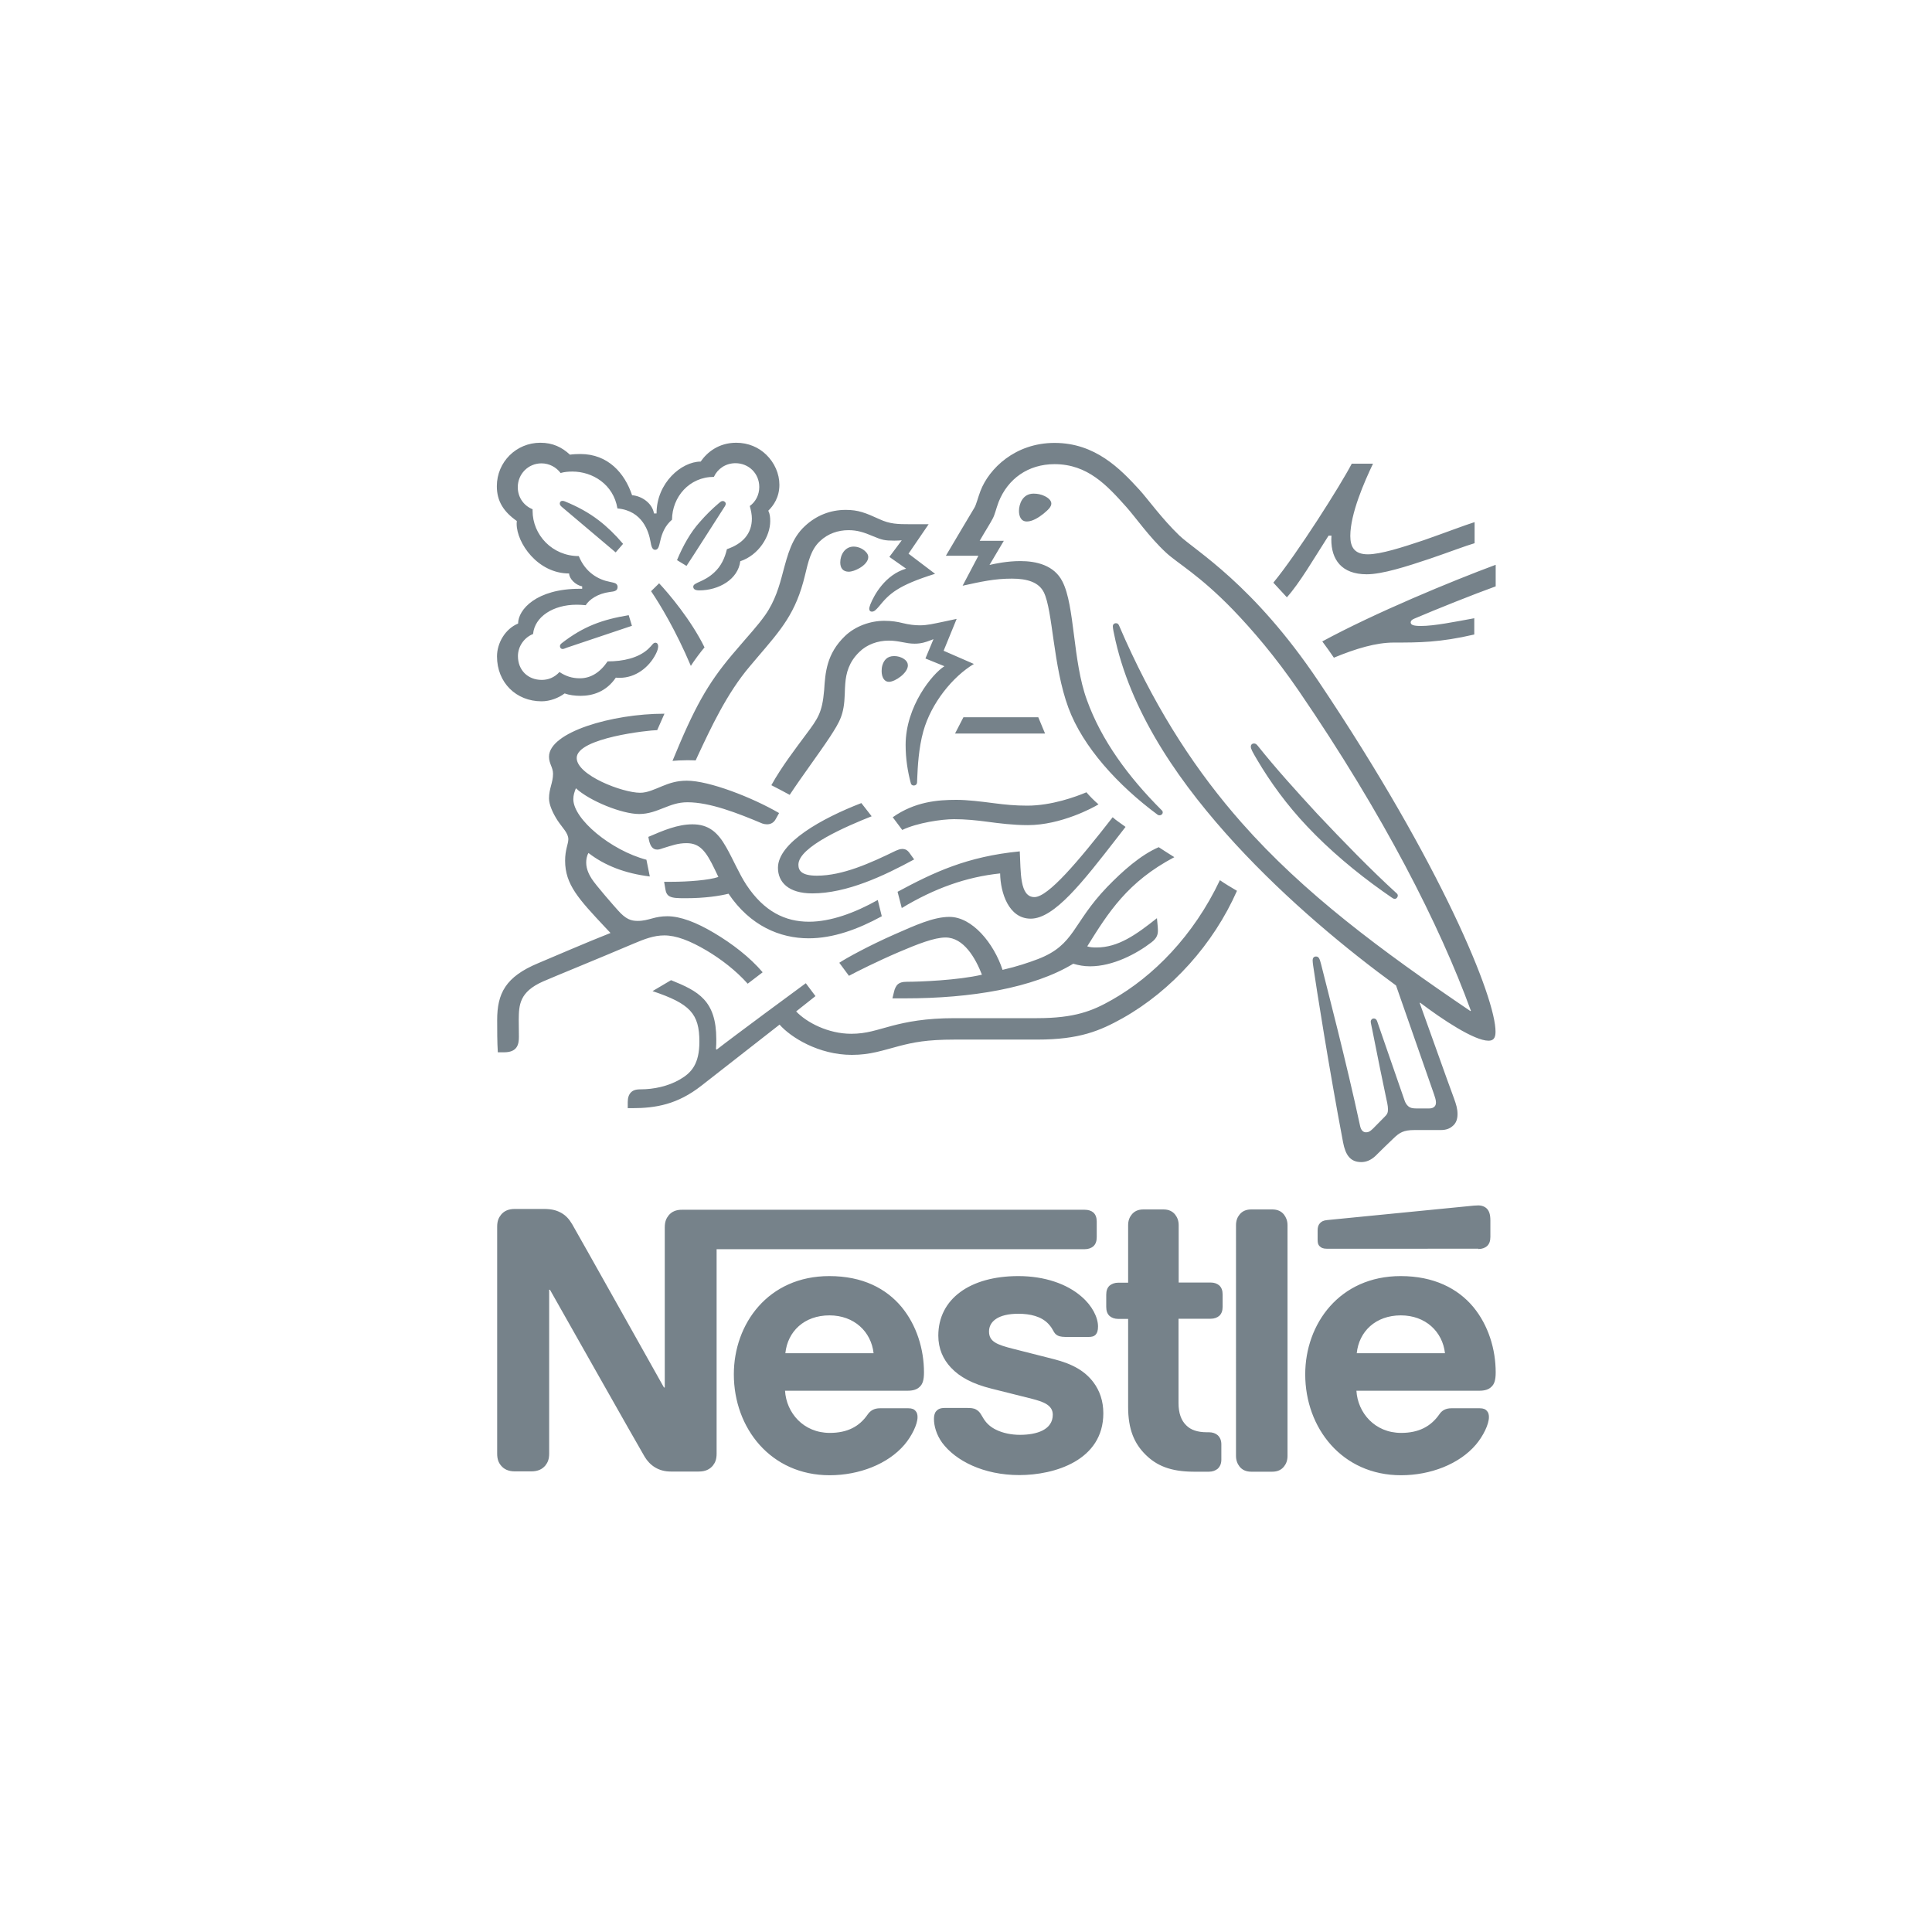 <svg xmlns="http://www.w3.org/2000/svg" xmlns:xlink="http://www.w3.org/1999/xlink" id="Capa_1" x="0px" y="0px" viewBox="0 0 120 120" style="enable-background:new 0 0 120 120;" xml:space="preserve"><style type="text/css">	.st0{fill:#76828A;}</style><g>	<path class="st0" d="M41.53,75.49c-0.15,0.19-0.24,0.39-0.24,0.75v9.94h-0.05c0,0-5.44-9.7-5.7-10.14  c-0.19-0.32-0.39-0.54-0.67-0.7c-0.27-0.15-0.56-0.25-1.1-0.25h-1.79c-0.42,0-0.68,0.14-0.86,0.36c-0.15,0.19-0.24,0.39-0.24,0.75  v14.08c0,0.36,0.09,0.57,0.24,0.75c0.18,0.22,0.45,0.36,0.86,0.36h1.02c0.42,0,0.68-0.14,0.87-0.36c0.15-0.19,0.24-0.39,0.24-0.75  V80.11h0.05c0,0,5.65,10,5.88,10.37c0.32,0.53,0.85,0.92,1.62,0.92h1.74c0.42,0,0.68-0.14,0.87-0.36c0.15-0.19,0.24-0.39,0.24-0.75  v-12.7h22.86c0.23,0,0.41-0.07,0.54-0.18c0.14-0.13,0.21-0.31,0.21-0.57v-0.96c0-0.26-0.07-0.44-0.21-0.57  c-0.13-0.11-0.31-0.17-0.54-0.17H42.39C41.98,75.13,41.71,75.27,41.53,75.49 M81.91,42.34c-4.07-6.07-7.65-8.12-8.66-9.08  c-1.1-1.06-1.95-2.26-2.48-2.84c-1.19-1.3-2.74-2.91-5.27-2.91c-2.45,0-4.07,1.6-4.6,2.98c-0.15,0.39-0.27,0.88-0.38,1.05  c-0.24,0.39-1.33,2.24-1.77,2.98h2.02l-0.98,1.86c1.15-0.25,1.97-0.44,3.06-0.44c0.97,0,1.67,0.23,1.98,0.84  c0.57,1.14,0.57,4.59,1.53,7.18c0.9,2.44,3.09,4.83,5.55,6.65c0.03,0.02,0.07,0.03,0.11,0.03c0.12,0,0.2-0.09,0.2-0.17  c0-0.07-0.02-0.11-0.08-0.16c-2.06-2.06-3.73-4.33-4.63-6.83c-0.89-2.43-0.74-5.84-1.52-7.36c-0.51-1.01-1.61-1.27-2.62-1.27  c-0.81,0-1.56,0.16-1.91,0.24l0.89-1.5h-1.5c0.32-0.56,0.65-1.07,0.81-1.38c0.14-0.26,0.2-0.59,0.37-1.04  c0.57-1.43,1.83-2.34,3.47-2.34c2.06,0,3.26,1.32,4.45,2.65c0.55,0.61,1.44,1.89,2.48,2.85c0.71,0.66,2.07,1.39,4.16,3.55  c1.2,1.25,2.6,2.87,4.08,5.03c5.29,7.74,8.75,14.55,10.69,19.87l-0.03,0.02c-5.55-3.76-10.35-7.32-14.22-11.71  c-2.75-3.12-5.13-6.73-7.21-11.34c-0.14-0.31-0.26-0.59-0.39-0.89c-0.05-0.12-0.11-0.15-0.2-0.15c-0.11,0-0.19,0.08-0.19,0.19  c0,0.12,0.05,0.38,0.17,0.91c1.1,4.77,4.17,9.05,7.44,12.61c3.26,3.54,6.95,6.58,9.98,8.79l2.36,6.76c0.05,0.16,0.12,0.34,0.12,0.5  c0,0.12-0.03,0.22-0.11,0.28c-0.07,0.06-0.15,0.1-0.35,0.1h-0.71c-0.31,0-0.43-0.04-0.54-0.13c-0.11-0.09-0.19-0.22-0.24-0.37  c-0.21-0.63-1.46-4.19-1.7-4.91c-0.04-0.13-0.12-0.18-0.21-0.18c-0.11,0-0.19,0.09-0.19,0.19c0,0.09,0.03,0.19,0.09,0.49  c0.32,1.62,0.69,3.44,0.84,4.13c0.07,0.32,0.14,0.61,0.14,0.83c0,0.2-0.04,0.31-0.21,0.47l-0.73,0.74  c-0.18,0.17-0.27,0.22-0.42,0.22c-0.18,0-0.32-0.12-0.38-0.43c-0.83-3.88-2.09-8.7-2.42-10.03c-0.08-0.3-0.13-0.46-0.31-0.46  c-0.15,0-0.21,0.11-0.21,0.24c0,0.1,0.02,0.22,0.03,0.31c0.2,1.38,0.99,6.4,1.86,10.99c0.15,0.79,0.45,1.23,1.13,1.23  c0.31,0,0.6-0.12,0.88-0.38c0.45-0.45,0.58-0.57,1.12-1.09c0.38-0.37,0.64-0.52,1.3-0.52h1.62c0.38,0,0.59-0.1,0.78-0.27  c0.18-0.16,0.28-0.39,0.28-0.72c0-0.34-0.09-0.61-0.21-0.95c-0.42-1.12-1.75-4.89-2.14-5.95l0.03-0.02  c1.37,1.04,3.36,2.36,4.24,2.36c0.27,0,0.44-0.12,0.44-0.55C92.91,62.02,89.56,53.74,81.91,42.34 M51.51,79.26  c-3.8,0-5.93,2.97-5.93,6.1c0,3.34,2.29,6.27,5.95,6.27c1.83,0,3.62-0.69,4.65-1.9c0.45-0.53,0.81-1.26,0.81-1.71  c0-0.15-0.03-0.28-0.12-0.38c-0.09-0.11-0.22-0.17-0.45-0.17h-1.76c-0.35,0-0.59,0.13-0.77,0.39C53.38,88.6,52.64,89,51.54,89  c-1.64,0-2.7-1.25-2.78-2.62h7.62c0.34,0,0.58-0.08,0.74-0.24c0.19-0.17,0.27-0.43,0.27-0.9c0-1.43-0.45-2.92-1.39-4.06  C55.04,80.03,53.58,79.26,51.51,79.26 M63.25,79.26c-3,0-4.97,1.42-4.97,3.7c0,0.81,0.3,1.47,0.78,1.98  c0.56,0.6,1.36,1.02,2.52,1.31l2.51,0.63c0.69,0.18,1.3,0.38,1.3,0.99c0,0.93-0.98,1.25-2.04,1.25c-0.51,0-1.05-0.1-1.49-0.32  c-0.31-0.15-0.57-0.37-0.76-0.67c-0.16-0.25-0.22-0.44-0.47-0.58c-0.15-0.09-0.34-0.1-0.59-0.1h-1.36c-0.3,0-0.44,0.09-0.54,0.21  c-0.1,0.12-0.13,0.3-0.13,0.47c0,0.44,0.15,0.98,0.51,1.48c0.83,1.12,2.57,2.01,4.79,2.01c2.19,0,5.22-0.91,5.22-3.84  c0-0.75-0.22-1.4-0.62-1.93c-0.51-0.67-1.25-1.13-2.49-1.44l-2.48-0.63c-1.03-0.26-1.51-0.45-1.51-1.08c0-0.61,0.55-1.1,1.82-1.1  c0.74,0,1.42,0.16,1.86,0.62c0.36,0.38,0.3,0.58,0.58,0.73c0.18,0.09,0.37,0.09,0.68,0.09h1.24c0.2,0,0.34-0.03,0.45-0.15  c0.09-0.1,0.14-0.25,0.14-0.5c0-0.57-0.37-1.3-1.03-1.86C66.29,79.76,64.91,79.26,63.25,79.26 M44.34,29.62  c0.23-0.5,0.73-0.85,1.34-0.85c0.82,0,1.48,0.63,1.48,1.48c0,0.49-0.23,0.92-0.59,1.18c0.08,0.28,0.13,0.54,0.13,0.78  c0,0.92-0.55,1.56-1.55,1.9c-0.13,0.56-0.37,1.06-0.77,1.43c-0.66,0.63-1.32,0.63-1.32,0.9c0,0.14,0.1,0.23,0.37,0.23  c1.21,0,2.41-0.68,2.55-1.81c1.16-0.39,1.86-1.56,1.86-2.49c0-0.24-0.02-0.45-0.12-0.65c0.32-0.31,0.69-0.83,0.69-1.61  c0-0.68-0.3-1.37-0.82-1.87c-0.46-0.45-1.11-0.74-1.86-0.74c-1.09,0-1.81,0.59-2.21,1.17c-1.19,0-2.74,1.32-2.74,3.22h-0.16  c-0.11-0.66-0.79-1.09-1.36-1.13c-0.46-1.38-1.5-2.56-3.21-2.56c-0.2,0-0.44,0.01-0.65,0.04c-0.5-0.46-1.06-0.74-1.84-0.74  c-1.49,0-2.7,1.19-2.7,2.7c0,0.94,0.43,1.59,1.24,2.16c0,0-0.01,0.12-0.01,0.17c0,1.2,1.31,3.09,3.26,3.09  c0,0.31,0.38,0.72,0.81,0.8v0.15h-0.16c-2.68,0-3.82,1.29-3.82,2.16c-0.8,0.33-1.31,1.21-1.31,2.04c0,1.63,1.19,2.79,2.77,2.79  c0.52,0,1.06-0.21,1.43-0.49c0.27,0.1,0.63,0.15,0.99,0.15c0.76,0,1.6-0.26,2.19-1.13c0.09,0.01,0.16,0.01,0.25,0.01  c0.96,0,1.8-0.63,2.23-1.47c0.11-0.21,0.15-0.37,0.15-0.49c0-0.12-0.06-0.22-0.17-0.22c-0.15,0-0.18,0.14-0.45,0.39  c-0.61,0.56-1.55,0.77-2.52,0.77c-0.47,0.69-1.05,1.05-1.72,1.05c-0.49,0-0.88-0.13-1.27-0.39c-0.32,0.35-0.71,0.49-1.1,0.49  c-0.86,0-1.48-0.6-1.48-1.48c0-0.61,0.4-1.16,0.94-1.37c0.1-1.08,1.26-1.82,2.7-1.82c0.19,0,0.37,0.01,0.57,0.03  c0.22-0.35,0.74-0.72,1.49-0.82c0.15-0.02,0.27-0.03,0.36-0.08c0.09-0.04,0.13-0.13,0.13-0.23c0-0.09-0.03-0.16-0.12-0.22  c-0.08-0.04-0.21-0.07-0.36-0.1c-0.69-0.13-1.51-0.56-1.93-1.6c-1.65,0-2.87-1.32-2.87-2.81v-0.1c-0.55-0.22-0.92-0.74-0.92-1.37  c0-0.82,0.65-1.48,1.47-1.48c0.49,0,0.92,0.24,1.19,0.6c0.23-0.07,0.49-0.09,0.74-0.09c1.23,0,2.54,0.78,2.79,2.29  c1.58,0.14,1.95,1.48,2.05,2.04c0.05,0.28,0.1,0.53,0.29,0.53c0.2,0,0.24-0.22,0.31-0.51c0.12-0.56,0.33-1.01,0.74-1.36  C41.75,30.86,42.82,29.62,44.34,29.62 M70.07,79.67h-0.61c-0.23,0-0.4,0.07-0.54,0.18c-0.14,0.13-0.21,0.31-0.21,0.57v0.75  c0,0.26,0.07,0.44,0.21,0.57c0.13,0.11,0.31,0.18,0.54,0.18h0.61v5.46c0,1.4,0.38,2.28,1.09,2.98c0.66,0.65,1.51,1.05,3,1.05h0.93  c0.23,0,0.4-0.07,0.54-0.18c0.14-0.13,0.23-0.31,0.23-0.57v-0.95c0-0.26-0.09-0.44-0.23-0.57c-0.13-0.11-0.31-0.18-0.54-0.18h-0.13  c-0.59,0-1-0.15-1.27-0.42c-0.33-0.31-0.49-0.78-0.49-1.39v-5.24h1.99c0.23,0,0.41-0.07,0.54-0.18c0.14-0.13,0.21-0.31,0.21-0.57  v-0.75c0-0.26-0.07-0.44-0.21-0.57c-0.13-0.11-0.3-0.18-0.54-0.18h-1.98V76.1c0-0.29-0.09-0.49-0.22-0.66  c-0.16-0.2-0.39-0.32-0.73-0.32h-1.24c-0.34,0-0.57,0.12-0.73,0.32c-0.13,0.16-0.22,0.37-0.22,0.66V79.67z M76.77,90.43  c0,0.28,0.09,0.49,0.22,0.66c0.16,0.2,0.39,0.32,0.73,0.32h1.3c0.34,0,0.57-0.12,0.73-0.32c0.13-0.16,0.22-0.37,0.22-0.66V76.1  c0-0.28-0.09-0.49-0.22-0.66c-0.16-0.2-0.39-0.32-0.73-0.32h-1.3c-0.34,0-0.57,0.12-0.73,0.32c-0.13,0.16-0.22,0.37-0.22,0.66  V90.43z M47.53,38.2c-0.52,0.73-0.89,1.09-2.06,2.47c-1.54,1.83-2.35,3.3-3.7,6.59c0.22-0.02,0.54-0.04,0.89-0.04  c0.18,0,0.32,0,0.55,0.01l0.16-0.35c0.76-1.62,1.77-3.81,3.2-5.49l0.49-0.58c1.47-1.72,2.38-2.74,2.94-5.08  c0.2-0.83,0.36-1.58,0.92-2.11c0.5-0.48,1.14-0.69,1.78-0.69c0.55,0,0.95,0.13,1.54,0.38c0.54,0.23,0.73,0.27,1.3,0.27  c0.2,0,0.34-0.01,0.47-0.02l-0.77,1.03l1.04,0.73c-1.3,0.38-1.99,1.64-2.22,2.22c-0.04,0.12-0.07,0.2-0.07,0.27  c0,0.09,0.04,0.18,0.17,0.18c0.14,0,0.25-0.11,0.44-0.33c0.63-0.77,1.14-1.29,3.48-2.02l-1.65-1.25l1.25-1.83h-1.17  c-0.74,0-1.24-0.01-1.88-0.31c-0.88-0.4-1.32-0.58-2.1-0.58c-0.95,0-1.82,0.34-2.53,1c-0.82,0.75-1.07,1.76-1.37,2.87  C48.41,36.39,48.14,37.33,47.53,38.2 M50.04,45.65c-0.62,0.84-1.48,1.95-2.13,3.12c0.21,0.1,0.9,0.47,1.14,0.6  c0.75-1.14,1.8-2.54,2.5-3.6c0.62-0.96,0.88-1.38,0.92-2.67c0.01-0.22,0.01-0.43,0.03-0.63c0.05-0.67,0.23-1.35,0.87-1.97  c0.47-0.47,1.15-0.71,1.83-0.71c0.66,0,1.04,0.19,1.61,0.19c0.41,0,0.7-0.1,0.96-0.2l0.21-0.08l-0.5,1.2l1.18,0.48  c-0.75,0.47-2.41,2.49-2.41,4.89c0,0.86,0.13,1.66,0.32,2.37c0.02,0.08,0.07,0.15,0.19,0.15c0.11,0,0.19-0.07,0.2-0.19l0.01-0.25  c0.03-0.73,0.09-1.89,0.38-2.93c0.49-1.75,1.82-3.39,3.14-4.18l-1.88-0.82l0.81-1.98l-0.89,0.19c-0.54,0.11-0.93,0.21-1.4,0.21  c-0.31,0-0.66-0.04-1.07-0.14c-0.32-0.08-0.66-0.14-1.14-0.14c-0.86,0-1.79,0.33-2.43,0.94c-1.16,1.11-1.23,2.3-1.3,3.36  C51.07,44.27,50.81,44.62,50.04,45.65 M78.12,46.32c-0.08-0.1-0.14-0.14-0.23-0.14c-0.13,0-0.2,0.09-0.2,0.19  c0,0.15,0.11,0.34,0.38,0.8c0.83,1.41,1.86,2.83,3.13,4.17c1.37,1.45,2.98,2.81,4.7,4.03l0.53,0.37c0.08,0.05,0.13,0.09,0.2,0.09  c0.11,0,0.19-0.11,0.19-0.2c0-0.05-0.02-0.11-0.09-0.16c-1.6-1.46-3.32-3.23-4.92-4.93C80.55,49.17,79.26,47.75,78.12,46.32   M48.78,84.05c0.14-1.35,1.17-2.35,2.74-2.35c1.53,0,2.59,1.01,2.74,2.35H48.78z M42.91,41.36c0.16-0.27,0.66-0.94,0.85-1.15  c-0.84-1.71-2.22-3.34-2.82-3.98l-0.5,0.49C41.01,37.56,41.99,39.19,42.91,41.36 M34.89,31.48c-0.1-0.09-0.12-0.14-0.12-0.21  c0-0.08,0.05-0.16,0.17-0.16c0.04,0,0.09,0.01,0.14,0.03c0.81,0.33,1.5,0.71,2.11,1.18c0.51,0.39,1.02,0.88,1.51,1.46l-0.46,0.53  C37.68,33.83,35.84,32.29,34.89,31.48 M42.64,35.15l-0.59-0.36c0.38-0.91,0.85-1.74,1.41-2.36c0.39-0.45,0.76-0.81,1.18-1.17  c0.1-0.08,0.15-0.14,0.25-0.14c0.11,0,0.19,0.09,0.19,0.17c0,0.04-0.02,0.1-0.06,0.16C44.35,32.49,43.05,34.54,42.64,35.15   M35.23,40.22c-0.14,0.05-0.21,0.09-0.28,0.09c-0.12,0-0.17-0.1-0.17-0.17c0-0.08,0.03-0.12,0.11-0.19  c1.35-1.05,2.53-1.47,4.16-1.74l0.2,0.66L35.23,40.22z M63.29,31.73c0-0.38,0.2-1.07,0.91-1.07c0.24,0,0.47,0.05,0.66,0.14  c0.26,0.12,0.44,0.29,0.44,0.48c0,0.2-0.2,0.39-0.49,0.63c-0.31,0.25-0.7,0.48-1.02,0.48C63.4,32.4,63.29,32.04,63.29,31.73   M52.19,34.93c0-0.47,0.29-0.98,0.83-0.98c0.24,0,0.53,0.1,0.73,0.3c0.12,0.11,0.18,0.23,0.18,0.35c0,0.26-0.25,0.52-0.55,0.69  c-0.23,0.13-0.47,0.22-0.68,0.22C52.36,35.5,52.19,35.29,52.19,34.93 M54.76,41.68c0-0.11,0.01-0.24,0.05-0.37  c0.09-0.28,0.27-0.56,0.73-0.56c0.21,0,0.44,0.06,0.62,0.19c0.16,0.11,0.23,0.25,0.23,0.39c0,0.47-0.79,1.02-1.18,1.02  C54.93,42.35,54.76,42.07,54.76,41.68 M91.82,77.58c0.23,0,0.41-0.07,0.54-0.18c0.14-0.13,0.21-0.31,0.21-0.57v-1.02  c0-0.39-0.08-0.59-0.21-0.73c-0.12-0.13-0.32-0.21-0.54-0.21c-0.18,0-0.35,0.02-0.65,0.05l-8.73,0.86c-0.25,0.02-0.37,0.1-0.46,0.2  c-0.1,0.11-0.14,0.25-0.14,0.45v0.57c0,0.22,0.04,0.32,0.12,0.4c0.1,0.11,0.24,0.16,0.44,0.16H91.82z M87,79.26  c-3.8,0-5.93,2.97-5.93,6.1c0,3.34,2.29,6.27,5.95,6.27c1.83,0,3.62-0.69,4.65-1.9c0.45-0.53,0.81-1.26,0.81-1.71  c0-0.15-0.03-0.28-0.12-0.38c-0.09-0.11-0.22-0.17-0.45-0.17h-1.76c-0.35,0-0.59,0.13-0.76,0.39C88.87,88.6,88.12,89,87.03,89  c-1.64,0-2.7-1.25-2.78-2.62h7.64c0.34,0,0.58-0.08,0.74-0.24c0.19-0.17,0.27-0.43,0.27-0.9c0-1.43-0.45-2.92-1.39-4.06  C90.55,80.03,89.06,79.26,87,79.26 M84.27,84.05c0.14-1.35,1.17-2.35,2.74-2.35c1.53,0,2.59,1.01,2.74,2.35H84.27z M50.45,55.49  c-1.48,0-2.13-0.7-2.13-1.59c0-1.55,2.72-3.07,5.18-4.02l0.64,0.82c-1.51,0.6-4.55,1.89-4.55,3.01c0,0.39,0.23,0.68,1.15,0.68  c1.6,0,3.32-0.78,4.9-1.55c0.12-0.05,0.26-0.11,0.39-0.11c0.21,0,0.34,0.07,0.49,0.29l0.26,0.36  C54.92,54.39,52.61,55.49,50.45,55.49 M54.52,55.9c-1.44,0.81-2.94,1.35-4.27,1.35c-1.48,0-2.79-0.63-3.89-2.29  c-0.46-0.7-0.82-1.58-1.26-2.35c-0.52-0.92-1.09-1.41-2.09-1.41c-0.91,0-1.79,0.37-2.74,0.78l0.04,0.21  c0.08,0.34,0.21,0.58,0.52,0.58c0.14,0,0.28-0.07,0.36-0.09c0.53-0.16,0.91-0.31,1.45-0.31c0.82,0,1.21,0.48,1.77,1.66l0.21,0.44  c-0.57,0.2-1.9,0.3-2.9,0.3h-0.47l0.08,0.47c0.03,0.2,0.11,0.36,0.27,0.44c0.2,0.1,0.48,0.11,0.97,0.11c1.25,0,2.16-0.15,2.68-0.28  c1.35,2,3.2,2.77,4.98,2.77c1.52,0,3.06-0.56,4.54-1.37L54.52,55.9z M56.01,56.4l-0.26-1.01c2.25-1.21,4.31-2.19,7.59-2.51  c0.07,1.26-0.02,2.84,0.91,2.84c0.85,0,2.71-2.2,4.86-4.96c0.2,0.19,0.51,0.38,0.8,0.6l-0.55,0.71c-2.09,2.69-3.87,4.99-5.34,4.99  c-1.37,0-1.88-1.61-1.9-2.81C60.02,54.47,58.05,55.17,56.01,56.4 M84.96,34.43c-0.85,0-1.09-0.47-1.09-1.14  c0-1.38,0.87-3.36,1.41-4.49h-1.32c-0.69,1.33-3.4,5.61-4.87,7.39l0.84,0.91c0.79-0.88,1.65-2.36,2.59-3.83h0.18  c0,0.08-0.01,0.16-0.01,0.24c0,1.24,0.63,2.16,2.2,2.16c0.96,0,2.47-0.48,3.9-0.96c1.18-0.4,2.27-0.82,2.8-0.97v-1.31  c-0.61,0.19-1.86,0.67-3.15,1.12C87.07,34.01,85.74,34.43,84.96,34.43 M87.88,38.41c1.31-0.56,3.66-1.5,5.02-1.99v-1.34  c-2.72,1.01-7.51,2.99-10.77,4.76c0.09,0.11,0.66,0.91,0.72,1.01c1.38-0.57,2.62-0.94,3.73-0.94c1.56,0,2.84,0,4.99-0.5V38.4  c-1.2,0.22-2.48,0.48-3.31,0.48c-0.49,0-0.64-0.07-0.64-0.23C87.63,38.55,87.7,38.48,87.88,38.41 M59.32,45.56h5.59l-0.42-1.01  h-4.65L59.32,45.56z M39.7,50.56c0.59,0,1.07-0.2,1.53-0.38c0.44-0.17,0.87-0.35,1.47-0.35c1.4,0,3.13,0.68,4.65,1.32  c0.09,0.03,0.19,0.05,0.29,0.05c0.24,0,0.43-0.11,0.55-0.34l0.2-0.36c-1.67-0.97-4.34-2.01-5.73-2.01c-0.64,0-1.09,0.16-1.53,0.34  c-0.49,0.2-0.92,0.41-1.37,0.41c-1.1,0-3.94-1.09-3.94-2.16c0-1.25,4.51-1.73,5-1.73l0.45-1.02c-3.27,0-7.17,1.15-7.17,2.67  c0,0.44,0.25,0.66,0.25,1.06c0,0.55-0.25,0.92-0.25,1.53c0,0.4,0.24,0.92,0.53,1.37c0.31,0.47,0.67,0.78,0.67,1.17  c0,0.29-0.2,0.64-0.2,1.33c0,1.48,0.84,2.38,2.49,4.14l0.33,0.35c-1.36,0.53-3.88,1.62-4.48,1.87c-2.05,0.85-2.56,1.89-2.56,3.54  c0,0.63,0,1.36,0.04,2h0.39c0.82,0,0.92-0.49,0.92-0.96c0-0.32-0.01-0.68-0.01-1.07c0.01-0.91,0.04-1.72,1.51-2.37  c0.59-0.26,3.49-1.44,5.65-2.36c0.64-0.27,1.23-0.5,1.88-0.5c0.73,0,1.58,0.32,2.63,0.94c0.89,0.53,1.82,1.24,2.55,2.06l0.93-0.71  c-0.8-0.94-1.9-1.78-3.01-2.44c-1.11-0.66-2.09-1.04-2.92-1.04c-0.36,0-0.66,0.06-0.91,0.13c-0.3,0.08-0.57,0.16-0.92,0.16  c-0.41,0-0.74-0.1-1.24-0.67c-0.19-0.21-1.37-1.55-1.62-1.95c-0.12-0.19-0.34-0.56-0.34-1c0-0.19,0.03-0.41,0.14-0.6  c1.02,0.79,2.28,1.27,3.81,1.46l-0.21-1.04c-2.2-0.58-4.54-2.52-4.54-3.76c0-0.26,0.07-0.45,0.16-0.68  C36.61,49.74,38.62,50.56,39.7,50.56 M55.45,50.76c1.38-0.97,2.8-1.08,3.95-1.08c0.69,0,1.5,0.1,2.35,0.21  c0.69,0.09,1.31,0.15,2.06,0.15c1.5,0,3.01-0.55,3.67-0.83c0.19,0.23,0.5,0.54,0.75,0.75c-0.32,0.2-2.33,1.29-4.39,1.29  c-0.91,0-1.77-0.11-2.52-0.21c-0.66-0.09-1.37-0.16-2.06-0.16c-0.76,0-2.28,0.22-3.22,0.67L55.45,50.76z M75.77,54.67  c-1.64,3.46-4.14,5.98-6.7,7.43c-1.21,0.69-2.31,1.14-4.67,1.14h-5.11c-1.83,0-2.98,0.24-3.87,0.47c-0.96,0.25-1.58,0.5-2.55,0.5  c-1.44,0-2.78-0.71-3.42-1.39l1.2-0.95l-0.6-0.8c-0.35,0.25-4.63,3.41-5.53,4.12l-0.05-0.03c0.02-0.22,0.02-0.42,0.02-0.61  c0-2.41-1.12-2.99-2.81-3.67l-1.15,0.68c2.33,0.78,2.91,1.4,2.91,3.14c0,1.38-0.49,1.93-1.2,2.34c-0.73,0.43-1.64,0.62-2.44,0.62  c-0.34,0-0.49,0.07-0.61,0.19c-0.13,0.13-0.2,0.33-0.2,0.6v0.38h0.27c1.47,0,2.82-0.23,4.31-1.4l4.85-3.79  c0.69,0.79,2.43,1.88,4.49,1.88c1.16,0,1.91-0.28,2.98-0.56c0.83-0.21,1.64-0.39,3.41-0.39h5.13c2.63,0,3.9-0.55,5.3-1.33  c3.04-1.71,5.64-4.6,7.1-7.91C76.44,55.1,76.07,54.88,75.77,54.67 M67.53,58.78c1.32-2.12,2.51-4.01,5.41-5.54  c-0.31-0.19-0.74-0.47-0.97-0.62c-1.13,0.49-2.24,1.48-3.2,2.47c-2.19,2.28-1.99,3.59-4.3,4.48c-0.58,0.22-1.29,0.46-2.2,0.67  c-0.54-1.65-1.88-3.29-3.3-3.29c-0.99,0-2.12,0.52-3.44,1.1c-1.54,0.68-2.95,1.45-3.4,1.75l0.6,0.81c0.46-0.25,1.78-0.91,3.11-1.48  c1.15-0.49,2.19-0.9,2.89-0.9c1.13,0,1.86,1.28,2.26,2.31c-1.48,0.35-3.9,0.44-4.64,0.44c-0.34,0-0.46,0.06-0.58,0.15  c-0.11,0.1-0.2,0.27-0.25,0.51l-0.09,0.37h0.79c4.09,0,7.96-0.64,10.44-2.15c0.35,0.1,0.66,0.16,1.05,0.16  c1.42,0,2.89-0.78,3.81-1.49c0.33-0.25,0.4-0.48,0.4-0.73c0-0.12-0.01-0.23-0.02-0.34l-0.04-0.43c-1.31,1.04-2.41,1.82-3.76,1.82  C67.85,58.85,67.67,58.83,67.53,58.78"></path></g></svg>